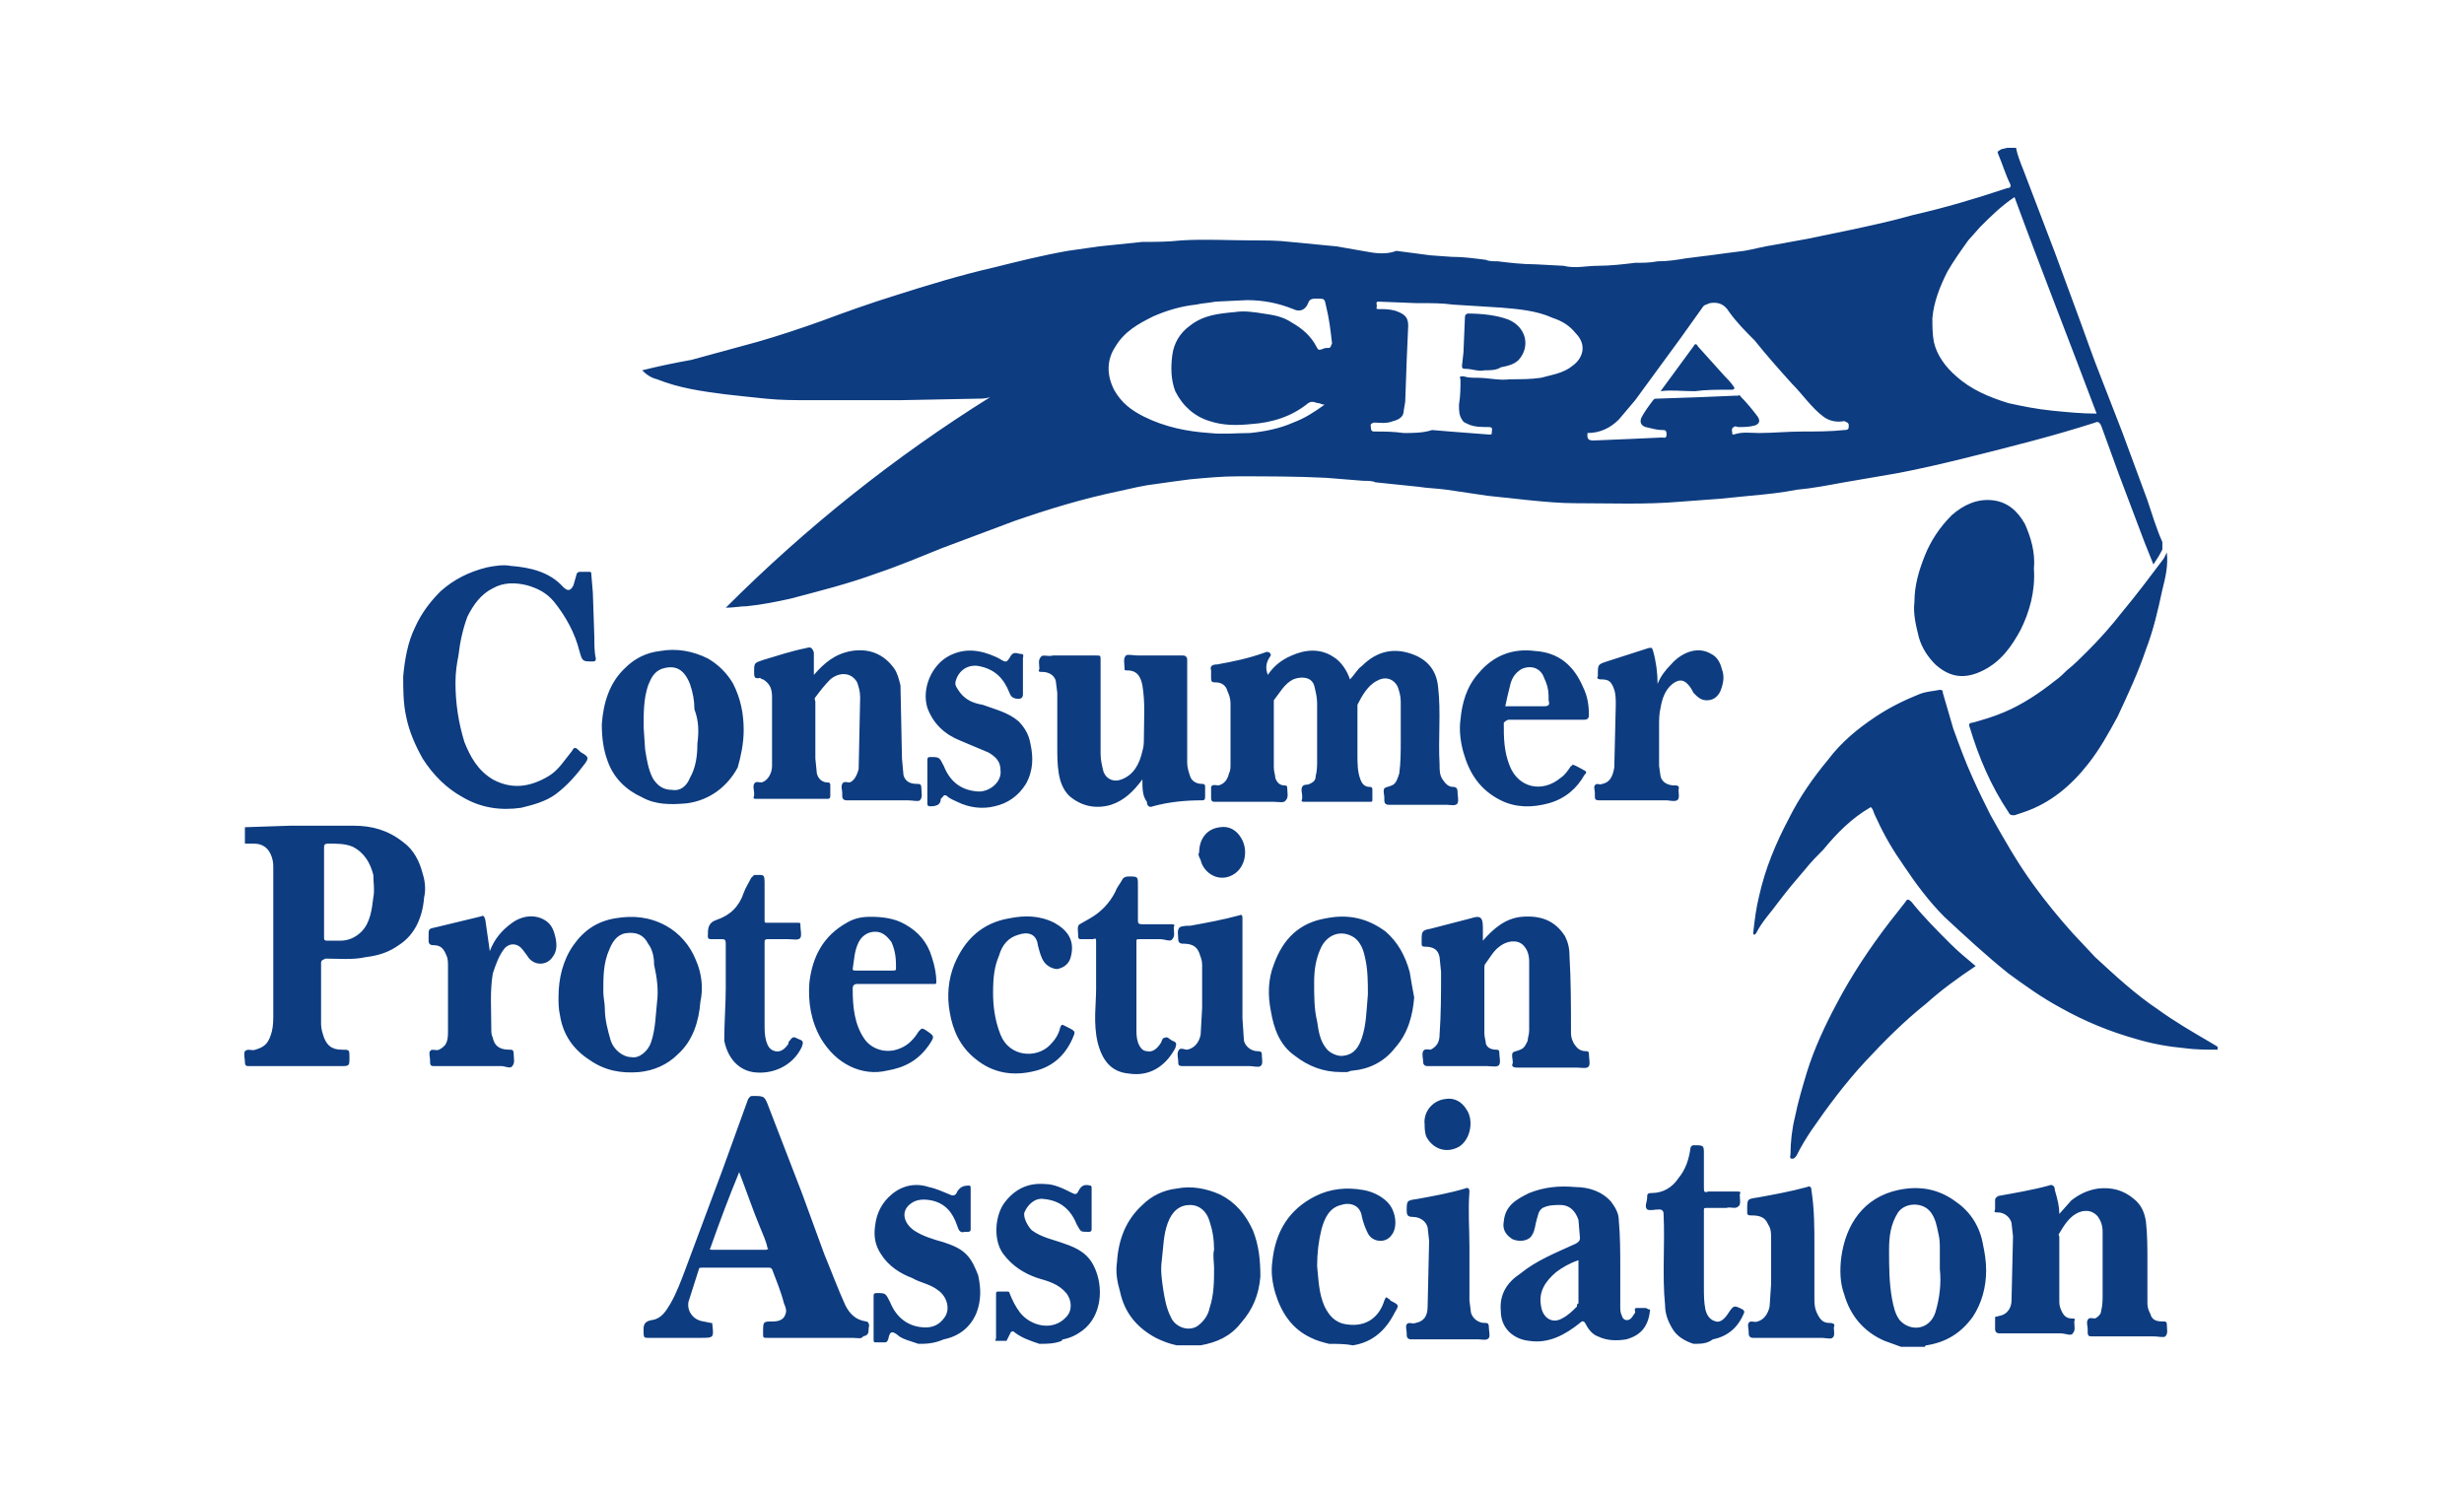 <svg xmlns="http://www.w3.org/2000/svg" width="165" height="100" viewBox="0 0 165 100"><style type="text/css">.st0{fill:#0D3C80;}</style><path class="st0" d="M148.5 70.3c-.7 0-1.5 0-2.2-.1-1.1-.1-2.2-.3-3.2-.6-1.8-.5-3.5-1.2-5.1-2.1-1.3-.7-2.4-1.5-3.5-2.3-1.5-1.2-2.9-2.5-4.3-3.8-1-1-1.9-2.2-2.7-3.4-.7-1-1.3-2-1.8-3.1-.1-.2-.2-.4-.3-.7-.1-.1-.1-.2-.2-.1-1.2.7-2.2 1.7-3.1 2.8-.4.4-.8.8-1.2 1.3-.6.7-1.2 1.4-1.8 2.2-.5.7-1.1 1.3-1.5 2.1l-.1.1c-.1 0-.1-.1-.1-.1.1-.9.2-1.7.4-2.5.4-1.8 1.1-3.5 2-5.2.7-1.4 1.6-2.7 2.6-3.9.9-1.2 2-2.1 3.2-2.9.9-.6 1.9-1.1 2.9-1.5.5-.2.9-.2 1.4-.3.2 0 .2.1.2.2l.7 2.4c.4 1.1.8 2.2 1.3 3.3.4.9.8 1.7 1.2 2.5.9 1.6 1.8 3.2 2.9 4.7.8 1.1 1.7 2.2 2.6 3.2l1.5 1.6c1.3 1.2 2.7 2.5 4.2 3.5 1.1.8 2.3 1.5 3.5 2.2l.5.3v.2zM69.6 90c-.6-.2-1.2-.4-1.7-.8-.1-.1-.1 0-.2 0l-.2.4-.1.2h-.7c-.1 0 0-.1 0-.2v-2.9c0-.1 0-.2.1-.2h.7c.1 0 .1.1.1.1.2.5.4.9.7 1.3.7.9 2.2 1.3 3.1.3.4-.4.4-1.1 0-1.6-.5-.6-1.2-.8-1.9-1-.9-.3-1.7-.8-2.3-1.6-.7-.9-.6-2.6.1-3.5.7-.9 1.6-1.3 2.7-1.2.6 0 1.2.3 1.8.6.2.1.3.1.4-.1.2-.4.4-.5.8-.4.1 0 .1.1.1.2v2.7c0 .1 0 .2-.2.2-.6 0-.5 0-.8-.5-.4-1-1.1-1.6-2.2-1.7-.6-.1-1.1.4-1.3.9-.1.3.2.9.5 1.2.7.5 1.4.6 2.2.9.9.3 1.6.7 2 1.6.6 1.3.5 3.2-.8 4.2-.4.3-.8.5-1.3.6 0 0-.1 0-.1.1-.5.2-1 .2-1.5.2zM61.5 90l-.6-.2c-.3-.1-.6-.2-.8-.4-.4-.3-.5-.2-.6.2 0 .1-.1.3-.2.3h-.7c-.1 0-.1-.1-.1-.2v-2.9c0-.1 0-.2.2-.2.6 0 .6 0 .9.6.4 1 1.2 1.7 2.4 1.7.5 0 .9-.2 1.2-.6.5-.6.2-1.5-.4-1.9-.5-.4-1.2-.5-1.7-.8-.8-.3-1.6-.8-2.1-1.6-.4-.6-.5-1.2-.4-1.9.1-.9.5-1.6 1.1-2.1.7-.6 1.6-.8 2.5-.5.5.1.9.3 1.4.5.2.1.4.1.5-.2.2-.3.4-.4.8-.4.1 0 .1.1.1.2v2.7c0 .1 0 .2-.2.2h-.2c-.3.1-.4-.1-.5-.4-.3-.9-.8-1.5-1.7-1.7-.5-.1-1-.1-1.4.2-.7.5-.5 1.3.2 1.8.6.4 1.3.6 2 .8.6.2 1.1.4 1.5.8.4.4.6.9.8 1.4.2.9.2 1.7-.1 2.5-.4 1-1.2 1.6-2.2 1.8-.7.3-1.2.3-1.7.3zM89 90c-.4-.1-.8-.2-1.2-.4-1.3-.6-2-1.7-2.4-3-.2-.7-.3-1.4-.2-2.1.2-2 1.1-3.5 2.9-4.4 1-.5 2.1-.6 3.2-.4.6.1 1.2.4 1.6.8.6.6.7 1.7.3 2.2-.4.6-1.3.5-1.6-.1-.2-.4-.3-.7-.4-1.1-.1-.8-.8-1-1.4-.8-.8.2-1.1.9-1.3 1.6-.2.8-.3 1.6-.3 2.5.1.9.1 1.8.5 2.7.3.6.7 1.1 1.5 1.2 1.4.2 2.2-.6 2.5-1.6.1-.2.1-.3.3-.1 0 0 .1 0 .1.1.6.3.6.3.3.8-.6 1.2-1.5 2-2.8 2.2-.5-.1-1.1-.1-1.6-.1zM113.4 90c-.6-.2-1.1-.5-1.4-1-.3-.5-.5-1-.5-1.6-.2-2 0-4-.1-6.1 0-.2-.1-.3-.3-.3-.3 0-.6.1-.8 0-.2-.2 0-.5 0-.8 0-.2 0-.3.3-.3.8 0 1.4-.4 1.8-1 .5-.6.7-1.3.8-2 0-.1.1-.2.2-.2.7 0 .7 0 .7.6v2.2c0 .3 0 .4.3.3h1.9c.2 0 .3 0 .2.2 0 .3.1.7-.1.8-.2.2-.5 0-.8.1h-1.3c-.2 0-.2 0-.2.2v5.1c0 .5 0 1 .1 1.5.1.4.3.7.7.8.3.1.6-.2.8-.5.4-.6.4-.6 1-.3.1.1.1.1.1.2-.4 1-1.1 1.6-2.1 1.8-.4.3-.8.3-1.3.3zM84.9 45.2c.4-.6.9-1 1.6-1.3.9-.4 1.9-.5 2.8.1.5.3.9.9 1.1 1.5.3-.3.5-.7.8-.9 1-1 2.2-1.3 3.6-.7.9.4 1.4 1.1 1.5 2.1.2 1.7 0 3.4.1 5.2 0 .4 0 .7.2 1 .2.3.4.5.7.5.2 0 .3.1.3.3 0 .3.1.6 0 .8-.1.2-.5.1-.7.1h-3.9c-.2 0-.3-.1-.3-.3v-.2c0-.2-.1-.4 0-.6.1-.1.3-.1.5-.2.3-.1.4-.5.5-.8.1-.7.1-1.5.1-2.2v-2.6c0-.4-.1-.7-.2-1-.3-.6-.9-.7-1.4-.4-.6.3-1 1-1.3 1.6v3.4c0 .5 0 1.1.2 1.6.1.3.3.5.6.5.2 0 .2.1.2.2v.6c0 .2 0 .2-.2.2h-4.3c-.2 0-.3 0-.2-.2v-.2c0-.2-.1-.4 0-.6.1-.2.3-.1.5-.2s.4-.2.4-.5c.1-.4.1-.7.1-1.1v-3.8c0-.4-.1-.8-.2-1.2-.2-.6-.9-.6-1.4-.4-.6.3-.9.9-1.3 1.4v4.5c0 .3.1.5.1.7.1.3.3.5.6.5.2 0 .2.1.2.2 0 .3.1.6-.1.8-.1.2-.5.1-.8.1h-3.9c-.2 0-.3 0-.3-.3v-.7c.1-.2.3-.1.5-.1.4-.1.6-.4.7-.8.1-.2.1-.4.1-.6v-4.1c0-.3-.1-.6-.2-.8-.1-.4-.4-.6-.8-.6-.2 0-.3 0-.3-.3v-.5c-.1-.3.1-.4.4-.4 1.1-.2 2.1-.4 3.2-.8.2-.1.4 0 .4.2-.3.4-.4.8-.2 1.3zM145.1 37c.1.9-.1 1.7-.3 2.5-.3 1.4-.6 2.7-1.1 4-.5 1.5-1.2 3-1.9 4.5-.6 1.1-1.2 2.2-2 3.2-1.1 1.4-2.5 2.6-4.3 3.2l-.6.2c-.2 0-.3 0-.4-.2-1.2-1.8-2-3.7-2.6-5.7-.1-.2 0-.3.2-.3.7-.2 1.4-.4 2.1-.7 1.2-.5 2.4-1.3 3.4-2.1.3-.2.6-.5.8-.7.5-.4.9-.8 1.4-1.3.8-.8 1.6-1.7 2.3-2.6 1-1.2 1.9-2.4 2.8-3.6l.2-.4zM30.5 45.7c0 1.4.2 2.7.6 4 .4 1 .9 1.9 1.9 2.5 1.3.7 2.5.5 3.7-.2.7-.4 1.1-1.1 1.6-1.7.1-.2.2-.3.4-.1.1.1.2.2.4.3.3.2.3.3.1.6-.6.8-1.2 1.5-2 2.1-.7.5-1.5.7-2.3.9-1.4.2-2.7 0-3.9-.7-1.1-.6-2-1.5-2.7-2.6-.5-.9-.9-1.8-1.1-2.8-.2-.9-.2-1.8-.2-2.7.1-1.1.3-2.3.8-3.3.4-.9 1-1.7 1.7-2.4.9-.8 1.9-1.3 3.1-1.6.5-.1 1.1-.2 1.6-.1 1.3.1 2.6.4 3.5 1.4.3.3.5.3.7-.1l.2-.7c0-.1.1-.2.2-.2h.7c.1 0 .1.1.1.2l.1 1.2.1 3c0 .5 0 1 .1 1.4 0 .1 0 .2-.2.2-.7 0-.7 0-.9-.7-.3-1.2-.9-2.3-1.7-3.3-.5-.6-1.1-.9-1.8-1.1-.8-.2-1.6-.2-2.3.2-.8.4-1.3 1.1-1.7 1.9-.3.8-.5 1.7-.6 2.6-.1.5-.2 1.1-.2 1.8zM136.2 38.1c.1 1.5-.3 2.9-.9 4.1-.6 1.1-1.3 2.1-2.5 2.7-1.2.6-2.2.5-3.2-.4-.5-.5-.9-1.1-1.1-1.8-.2-.8-.4-1.6-.3-2.4 0-1.1.3-2.1.7-3.1.4-1 1-1.9 1.8-2.7.8-.7 1.7-1.1 2.7-1 1 .1 1.7.7 2.2 1.6.4.9.7 1.9.6 3zM99.3 63c.7-.8 1.5-1.5 2.6-1.6 1.2-.1 2.2.2 2.9 1.3.2.4.3.8.3 1.3.1 1.7.1 3.4.1 5.2 0 .3.1.5.2.7.2.3.4.5.8.5.2 0 .2.1.2.2 0 .3.1.6 0 .8-.1.2-.5.1-.8.1h-4c-.3 0-.4-.1-.3-.3v-.1c0-.2-.1-.4 0-.6.1-.1.3-.1.5-.2.3-.1.4-.4.5-.6 0-.2.1-.4.1-.7v-4.6c0-.4-.1-.8-.4-1.1-.4-.4-1.1-.3-1.6.1-.4.3-.6.7-.9 1.1-.1.1-.1.2-.1.4v4.3c0 .3.1.5.1.7.1.3.4.4.7.4.2 0 .2.1.2.2 0 .3.1.6 0 .8-.1.2-.5.1-.8.1h-4c-.2 0-.3-.1-.3-.3 0-.2-.1-.5 0-.7.1-.2.4-.1.5-.1.4-.2.6-.5.6-1 .1-1.4.1-2.8.1-4.2l-.1-1c-.1-.5-.4-.7-1-.7-.2 0-.2-.1-.2-.2v-.2c0-.6 0-.7.6-.8l2.7-.7c.6-.2.8-.1.8.6v.9zM54.5 45.2c.7-.8 1.4-1.4 2.5-1.6 1.2-.2 2.2.2 2.9 1.2.2.3.3.7.4 1.1l.1 4.9.1 1.1c.1.4.4.6.9.6.2 0 .3 0 .3.3s.1.6-.1.8c-.1.1-.5 0-.8 0h-4.1c-.2 0-.3-.1-.3-.3v-.2c0-.2-.1-.4 0-.6.1-.2.3-.1.5-.1.3-.1.5-.5.6-.9l.1-4.8c0-.4-.1-.7-.2-1-.4-.7-1.2-.7-1.8-.2-.4.4-.7.8-1 1.2-.1.1 0 .2 0 .3v3.8l.1 1c.1.4.4.6.7.6.2 0 .2.1.2.2v.7c0 .2-.1.2-.2.2h-4.7c-.2 0-.3 0-.2-.2v-.2c0-.2-.1-.4 0-.6.1-.2.3-.1.5-.1.4-.1.7-.6.7-1.1v-4.6c0-.5-.1-.9-.6-1.2-.1 0-.2-.1-.2-.1-.4.1-.4-.1-.4-.4 0-.6 0-.6.6-.8 1-.3 1.9-.6 2.9-.8.3-.1.4 0 .5.3v1.5zM137.9 81.3l.8-.9c.5-.4 1.1-.7 1.8-.8.9-.1 1.7.1 2.4.7.5.4.7.9.8 1.5.1.9.1 1.8.1 2.7v2.8c0 .3.1.5.2.7.1.4.4.5.8.5.2 0 .3 0 .3.2 0 .3.1.6-.1.8-.1.1-.5 0-.8 0h-4.1c-.2 0-.3 0-.3-.3v-.2c0-.2-.1-.4 0-.6.1-.2.3-.1.5-.1.2-.1.4-.3.4-.5.1-.4.1-.7.1-1.1v-4.2c0-.4-.1-.7-.3-1-.4-.5-1-.5-1.5-.2s-.8.8-1.1 1.3c-.1.1 0 .2 0 .2v4.4c0 .3.1.5.2.7.1.2.3.4.6.4.2 0 .3 0 .2.2 0 .3.1.6-.1.8-.1.2-.5 0-.8 0h-4.1c-.2 0-.3-.1-.3-.3v-.8l.4-.1c.4-.1.7-.5.7-1l.1-4.3-.1-.9c-.1-.4-.5-.7-.9-.7-.2 0-.3 0-.2-.2v-.6c0-.2.1-.2.2-.3 1.1-.2 2.3-.4 3.4-.7.2-.1.4 0 .4.3.2.7.3 1.1.3 1.6zM132.3 64.7c-1.2.8-2.3 1.6-3.3 2.5-1.5 1.2-2.8 2.5-4.1 3.9-1.3 1.4-2.5 3-3.6 4.6-.4.6-.7 1.1-1 1.7-.1.1-.1.2-.3.2-.2 0-.1-.2-.1-.3 0-.8.1-1.7.3-2.5.2-1 .5-2 .8-3 .5-1.6 1.2-3.1 2-4.6 1-1.9 2.2-3.7 3.5-5.4l1.1-1.4c.1-.2.2-.2.4 0 .8 1 1.7 1.9 2.6 2.8.5.5 1.1 1 1.7 1.5zM76.5 52.2c-.6.8-1.2 1.4-2.1 1.7-1 .3-2 .1-2.8-.6-.4-.4-.6-.9-.7-1.5-.1-.6-.1-1.2-.1-1.8v-3.6l-.1-.8c-.1-.4-.5-.6-.9-.6-.2 0-.3 0-.2-.2 0-.3-.1-.6.1-.8.1-.2.5 0 .8-.1h2.9c.3 0 .3 0 .3.3v6.3c0 .4.1.8.2 1.2.2.5.7.7 1.2.5.8-.3 1.2-1 1.4-1.9.1-.3.1-.6.1-.9 0-1.2.1-2.3-.1-3.5-.1-.5-.3-1-1-1-.2 0-.2 0-.2-.2 0-.3-.1-.6.1-.8.1-.1.5 0 .8 0h3c.2 0 .3.1.3.3v6.9c0 .3.1.6.2.9.1.3.4.5.8.5.2 0 .2.1.2.2v.6c0 .2 0 .3-.2.3-1.1 0-2.2.1-3.3.4-.2.1-.4 0-.4-.3-.3-.4-.3-.9-.3-1.5zM111 45.8c.2-.5.5-.9.9-1.3.6-.7 1.7-1.3 2.7-.7.4.2.6.6.7 1 .2.5.1 1-.1 1.5-.2.4-.5.6-.9.6s-.6-.2-.9-.5c-.1-.2-.2-.4-.4-.6-.3-.3-.6-.3-1 0-.5.4-.7 1-.8 1.6-.1.4-.1.8-.1 1.2v2.7l.1.7c.1.4.5.6.9.6.2 0 .4 0 .3.3 0 .2.1.6-.1.7-.2.1-.5 0-.7 0h-4.5c-.3 0-.3-.1-.3-.3v-.2c0-.2-.1-.4 0-.5.1-.2.3 0 .5-.1.5-.1.7-.5.8-1.1l.1-4.2c0-.3 0-.7-.1-1-.2-.6-.4-.7-.9-.7-.2 0-.3-.1-.2-.2v-.1c0-.7 0-.7.6-.9l2.8-.9c.2 0 .2-.1.3.2.2.7.3 1.5.3 2.2zM32.8 63.7c.3-.8.8-1.4 1.5-1.9s1.6-.6 2.3-.1c.4.3.5.7.6 1.1.1.5.1.9-.2 1.3-.4.6-1.3.6-1.7-.1l-.3-.4c-.3-.4-.8-.5-1.2-.1-.4.5-.6 1.1-.8 1.7-.2 1.2-.1 2.4-.1 3.7 0 .2 0 .4.1.6.1.5.4.8 1.1.8.2 0 .3 0 .3.3s.1.6-.1.8c-.1.2-.5 0-.7 0h-4.5c-.2 0-.3 0-.3-.3v-.1c0-.2-.1-.5 0-.6.1-.2.4 0 .6-.1.2-.1.3-.2.4-.3.2-.3.2-.6.2-1v-4.3c0-.2 0-.5-.1-.7-.2-.5-.4-.7-.9-.7-.2 0-.3-.1-.3-.3v-.3c0-.5 0-.5.5-.6l2.9-.7c.3-.1.3-.1.4.2l.3 2.1zM62.1 52.3v-1.4c0-.2.1-.2.2-.2.6 0 .6 0 .9.6.4 1 1.1 1.6 2.2 1.7.8.1 1.7-.6 1.6-1.4 0-.6-.3-.9-.8-1.2l-1.9-.8c-1-.4-1.8-1.1-2.2-2.2-.4-1.3.3-2.9 1.5-3.5 1-.5 2-.4 3.1.1l.2.1c.5.3.5.3.8-.2.2-.3.5-.1.7-.1.2 0 .1.2.1.3v2.4c0 .2-.1.3-.3.3-.3 0-.5-.1-.6-.4-.4-1-1-1.6-2.1-1.8-.7-.1-1.3.3-1.5 1-.1.3.1.5.3.8.4.5.9.7 1.5.8.8.3 1.7.5 2.4 1.1.4.4.7.9.8 1.5.2.9.2 1.8-.3 2.7-.5.8-1.2 1.3-2.1 1.5-.8.2-1.7.1-2.5-.3-.2-.1-.5-.2-.7-.4-.2-.1-.2 0-.3.1l-.1.1c0 .4-.3.5-.7.5-.2 0-.2-.1-.2-.2v-1.5zM66.5 66.5c0 .8.1 1.8.5 2.8.6 1.5 2.4 1.6 3.3.7.3-.3.6-.7.7-1.2.1-.2.1-.2.3-.1l.2.1c.6.3.5.3.3.8-.5 1.1-1.3 1.8-2.4 2.1-1.5.4-2.9.2-4.1-.8-1-.8-1.5-1.9-1.7-3.1-.2-1.1-.1-2.2.3-3.2.7-1.7 1.9-2.8 3.7-3.1 1-.2 2-.2 3 .3.9.5 1.4 1.2 1.1 2.3-.1.4-.4.7-.9.8-.3 0-.7-.2-.9-.5-.2-.3-.3-.7-.4-1.1-.1-.8-.7-.9-1.3-.7-.7.2-1.1.7-1.3 1.4-.3.7-.4 1.4-.4 2.5zM73.4 66.2v-3.1c0-.2 0-.3-.2-.2h-.8c-.1 0-.2 0-.2-.2 0-.3-.1-.7.1-.8l.7-.4c.7-.4 1.3-1 1.7-1.8.1-.3.3-.5.4-.7.1-.2.2-.3.5-.3.6 0 .6 0 .6.6v2.3c0 .2 0 .3.3.3h1.9c.2 0 .3 0 .2.2 0 .3.1.6-.1.8-.1.2-.5 0-.8 0h-1.4c-.2 0-.2 0-.2.2v5.8c0 .3 0 .6.1.9.1.3.3.6.6.6.4.1.7-.2.9-.5.1-.1.1-.4.3-.4.2-.1.3.1.5.2.3.1.3.2.2.5-.7 1.3-1.8 1.9-3.1 1.7-1.2-.1-1.8-.9-2.1-2.1-.3-1.3-.1-2.5-.1-3.6zM48.6 66.2v-3c0-.3-.1-.3-.3-.3h-.6c-.2 0-.3 0-.3-.2 0-.5 0-.9.6-1.1.9-.3 1.5-.9 1.8-1.8.1-.3.3-.6.5-1l.2-.2c.7 0 .7-.1.7.7v2.3c0 .2 0 .2.2.2h2c.2 0 .2 0 .2.2 0 .3.1.6 0 .8-.1.2-.5.1-.8.1h-1.4c-.2 0-.2.1-.2.2v5.5c0 .4 0 .7.1 1.1.1.3.2.6.6.7.4.1.7-.2.9-.5v-.1c.3-.4.3-.4.7-.2.3.1.3.2.2.5-.6 1.3-2 1.9-3.3 1.7-1.1-.2-1.7-1.1-1.9-2.1 0-1.2.1-2.5.1-3.5zM83.2 65.2v3l.1 1.5c.1.4.5.7.9.7.3 0 .3.1.3.3 0 .2.1.6-.1.7-.1.1-.5 0-.7 0h-4.5c-.3 0-.3-.1-.3-.3 0-.2-.1-.5 0-.7.1-.3.4-.1.6-.1.5-.1.8-.5.9-1l.1-1.8v-2.9c0-.3-.1-.5-.2-.8-.2-.5-.6-.6-1.1-.6-.2 0-.3-.1-.3-.3 0-.3-.1-.6.1-.8.2-.1.5-.1.7-.1 1.1-.2 2.2-.4 3.3-.7.2-.1.2.1.2.2v3.7zM98.4 83.5v3.6l.1.8c.1.4.5.7.9.7.2 0 .3 0 .3.3 0 .2.1.6 0 .7-.1.2-.5.1-.7.1h-4.5c-.2 0-.3-.1-.3-.3v-.1c0-.2-.1-.5 0-.6.1-.2.4 0 .6-.1.5-.1.8-.4.8-1.1l.1-4.4-.1-.9c-.1-.4-.5-.7-1-.7-.3 0-.4-.1-.4-.4 0-.7 0-.7.7-.8 1.1-.2 2.2-.4 3.2-.7.2-.1.3 0 .3.2-.1 1.3 0 2.5 0 3.7zM121.5 83.4v3.5c0 .4 0 .7.2 1.1.2.4.4.6.8.6.3 0 .4.1.3.3 0 .2.1.6-.1.7-.1.1-.5 0-.7 0h-4.6c-.2 0-.3-.1-.3-.3v-.1c0-.2-.1-.5 0-.6.1-.2.4 0 .6-.1.4-.1.7-.5.8-1l.1-1.5v-3.1c0-.3 0-.6-.2-.9-.2-.5-.6-.6-1.1-.6-.2 0-.3 0-.3-.2v-.2c0-.7 0-.7.7-.8 1.1-.2 2.2-.4 3.3-.7.2-.1.3 0 .3.2.2 1.3.2 2.5.2 3.7zM95.4 75.3c-.1-.8.5-1.6 1.4-1.7.6-.1 1.1.2 1.4.7.5.7.3 2-.5 2.5-.9.5-1.8.1-2.2-.7-.1-.3-.1-.6-.1-.8zM80.3 57.1c0-.9.5-1.6 1.4-1.7.6-.1 1.1.2 1.4.7.5.8.3 1.9-.4 2.4-1 .7-2.1 0-2.3-.9-.1-.2-.2-.4-.1-.5zM144.8 36.3c-.4-.9-.7-1.9-1-2.8l-1.7-4.6-1.4-3.6c-.6-1.5-1.1-3-1.7-4.6l-1.4-3.8-2.1-5.5c-.2-.5-.4-1-.5-1.5h-.6l-.4.1c-.1.1-.3.1-.2.3.3.7.5 1.4.8 2 .1.2 0 .3-.2.3-2.1.7-4.1 1.3-6.3 1.8-1.4.4-2.8.7-4.2 1l-2.9.6-2.2.4c-.7.1-1.4.3-2 .4-.8.1-1.6.2-2.3.3l-1.6.2c-.6.1-1.2.2-1.9.2-.5.1-1 .1-1.5.1-.8.1-1.7.2-2.5.2s-1.5.2-2.3 0l-1.9-.1c-.8 0-1.7-.1-2.5-.2-.3 0-.6 0-.8-.1-.8-.1-1.5-.2-2.3-.2l-1.4-.1-2.3-.3c-.5.2-1.1.2-1.7.1l-2.3-.4-3.1-.3c-.8-.1-1.7-.1-2.5-.1-1.6 0-3.2-.1-4.8 0-.9.1-1.7.1-2.6.1l-2.9.3-2.1.3c-1.7.3-3.3.7-4.9 1.1-2.2.5-4.5 1.2-6.7 1.9-1.6.5-3.3 1.1-4.9 1.7-1.4.5-2.9 1-4.3 1.4l-4.4 1.2c-1.1.2-2.1.4-3.3.7.3.3.6.5 1 .6 1.5.6 3 .8 4.5 1 .9.1 1.8.2 2.8.3 1 .1 1.9.1 2.9.1h6.1l5.1-.1c.3 0 .6 0 .9-.1-6.4 4-12.3 8.7-17.7 14.1.5 0 1-.1 1.4-.1 1-.1 2-.3 2.9-.5 1.9-.5 3.9-1 5.8-1.7 1.5-.5 2.9-1.1 4.4-1.7l4.8-1.8c2.3-.8 4.6-1.5 7-2 .9-.2 1.7-.4 2.6-.5.7-.1 1.4-.2 2.2-.3 1.1-.1 2.1-.2 3.2-.2 2 0 3.9 0 5.9.1l2.5.2c.3 0 .6 0 .8.1l2.9.3c.6.1 1.2.1 1.9.2l2.7.4 2.8.3c1 .1 2.1.2 3.1.2 2.3 0 4.7.1 7-.1l2.7-.2 2-.2c1.1-.1 2.1-.2 3.1-.4 1.1-.1 2.1-.3 3.2-.5l3.5-.6c1.6-.3 3.3-.7 4.9-1.1 2.8-.7 5.6-1.4 8.4-2.3.2-.1.3 0 .4.2l1.2 3.3 1.7 4.5.6 1.5c.2-.3.4-.6.6-1v-.5zm-55.8-13c-.2 0-.3 0-.5.1-.1 0-.2.1-.3-.1-.4-.8-1-1.3-1.7-1.7-.6-.4-1.2-.5-1.9-.6-.6-.1-1.3-.2-1.9-.1-1.1.1-2.1.2-3 .9-.7.5-1.1 1.2-1.2 2-.1.8-.1 1.6.2 2.4.5 1 1.3 1.7 2.3 2 .9.3 1.8.3 2.8.2 1.4-.1 2.7-.5 3.8-1.4.3-.2.5 0 .7 0 .1 0 .2.1.4.1-.7.5-1.3.9-2.1 1.2-.9.4-1.9.6-2.9.7-.9 0-1.8.1-2.7 0-1.5-.1-3-.4-4.4-1.1-.8-.4-1.5-.9-2-1.8-.5-1-.5-2 .1-2.9.6-1 1.5-1.5 2.5-2 .9-.4 1.9-.7 2.9-.8.4-.1.8-.1 1.3-.2l2.1-.1c1.1 0 2.1.2 3.1.6.4.2.8.1 1-.4.1-.3.3-.3.6-.3.5 0 .5 0 .6.5.2.8.3 1.6.4 2.5-.1.2-.1.3-.2.3zm16.3 1.2c-.6.5-1.4.6-2.1.8-.7.1-1.3.1-2.1.1-.7.1-1.4-.1-2.2-.1-.3 0-.6 0-.9-.1-.2 0-.3 0-.2.2 0 .6 0 1.1-.1 1.7 0 .4 0 .7.2 1 .1.2.2.2.4.3.4.2.9.2 1.4.2.3 0 .2.2.2.3 0 .2 0 .2-.2.2l-2.6-.2-1.2-.1c-.6.2-1.3.2-1.9.2-.7-.1-1.3-.1-2-.1-.2 0-.2-.2-.2-.3 0-.1-.1-.2.2-.3.4 0 .8.1 1.3-.1.4-.1.7-.3.7-.7l.1-.6.1-2.8.1-2.3c0-.6-.3-.8-.9-1-.4-.1-.7-.1-1.1-.1-.2 0-.1-.1-.1-.2s-.1-.3.1-.3l2.5.1h.2c.8 0 1.6 0 2.3.1l3.2.2c1.2.1 2.4.2 3.5.7.6.2 1.1.5 1.5 1 .8.8.5 1.7-.2 2.2zm18.5 4c0 .2 0 .3-.3.3-.9.1-1.9.1-2.8.1-1 0-2 .1-2.9.1-.6 0-1.1-.1-1.7.1-.1 0-.1 0-.1-.1s-.1-.3.1-.4c.1-.1.2 0 .3 0 .4 0 .7 0 1.1-.1.3-.1.4-.3.2-.6-.3-.4-.7-.9-1.1-1.3-.1-.1-.1-.2-.2-.1h-.2l-2.4.1-2.9.1c-.1 0-.1 0-.2.1-.3.4-.6.8-.8 1.2-.1.3 0 .5.3.6.4.1.8.2 1.1.2.2 0 .3 0 .3.3s-.2.2-.3.2l-2.2.1-2.4.1c-.3 0-.4-.1-.4-.3v-.2c.8 0 1.5-.3 2.1-.9l1.1-1.3 3-4.1 1.5-2.1c.1-.2.3-.2.5-.3.6-.1 1 .1 1.3.6.5.7 1.1 1.3 1.7 1.9.8 1 1.6 1.9 2.5 2.9.7.7 1.3 1.6 2.1 2.2.4.3.9.4 1.4.3.2.1.3.1.3.3zm13.6-1c-1-.1-2-.3-2.9-.5-1.3-.4-2.5-.9-3.5-1.8-.7-.6-1.3-1.4-1.5-2.3-.1-.5-.1-1.1-.1-1.6.1-1.1.5-2.1 1-3.1.4-.7.9-1.4 1.4-2.1l.8-.9c.7-.7 1.4-1.4 2.3-2 1.8 4.9 3.7 9.7 5.5 14.5-1 0-2-.1-3-.2zM28.3 58.5c-.2-.8-.6-1.6-1.3-2.1-1-.8-2.1-1.1-3.3-1.1h-4.3l-3 .1v1.1h.6c.6 0 1 .3 1.2.9.1.3.1.5.1.8v9.7c0 .4 0 .8-.1 1.2-.2.7-.4 1-1.1 1.2-.2.1-.5-.1-.7.1-.1.2 0 .5 0 .7 0 .3.1.3.3.3h6.1c.6 0 .6 0 .6-.6 0-.5 0-.5-.5-.5-.7 0-1-.3-1.2-.8-.1-.3-.2-.6-.2-.9v-4.1c0-.2.1-.2.3-.3.9 0 1.8.1 2.7-.1.8-.1 1.5-.3 2.2-.8 1.1-.7 1.6-1.9 1.7-3.2.1-.4.1-1-.1-1.6zm-3.3 1.6c-.1.8-.2 1.7-.8 2.3-.4.4-.9.6-1.4.6h-.9c-.2 0-.2-.1-.2-.2v-6c0-.2 0-.3.3-.3.6 0 1.1 0 1.6.2.8.4 1.2 1.1 1.4 1.9 0 .5.1 1 0 1.5zM132.8 83.4c-.2-1.2-.8-2.2-1.8-2.9-1.2-.9-2.5-1.1-3.9-.8-2.3.5-3.5 2.3-3.8 4.5-.1.8-.1 1.7.2 2.5.4 1.4 1.3 2.5 2.7 3.1l1.1.4h1.6s0-.1.1-.1c1.3-.2 2.3-.8 3.1-1.9.6-.9.9-2 .9-3.1 0-.7-.1-1.2-.2-1.7zm-3.2 4.5c-.4 1.2-1.7 1.3-2.4.5-.3-.4-.4-.9-.5-1.4-.2-1.1-.2-2.2-.2-3.3 0-.9.1-1.7.6-2.5.5-.7 1.7-.7 2.2 0 .3.4.4.9.5 1.4.1.4.1.7.1 1.1v1.3c.1.9 0 1.9-.3 2.9zM83.9 82.4c-.5-1.1-1.2-1.9-2.2-2.4-.9-.4-1.9-.6-2.9-.4-.9.1-1.7.5-2.3 1.1-1.1 1-1.6 2.3-1.7 3.8-.1.7 0 1.3.2 2 .3 1.4 1.1 2.4 2.4 3.1.4.2.9.4 1.4.5h1.6c1.1-.2 2-.6 2.7-1.5.8-.9 1.2-1.9 1.3-3.1 0-1.1-.1-2.1-.5-3.1zm-2.6 2.5c0 .9 0 1.8-.3 2.7-.1.5-.4.9-.8 1.2-.6.4-1.5.1-1.8-.6-.3-.6-.4-1.2-.5-1.8-.1-.7-.2-1.3-.1-2 .1-.8.1-1.7.4-2.5.3-.8.8-1.2 1.5-1.2.6 0 1.1.4 1.3 1.1.2.6.3 1.2.3 1.9-.1.4 0 .8 0 1.2zM58.2 88.8c0-.2-.1-.3-.2-.3-.7-.1-1.1-.5-1.4-1.1-.5-1.1-.9-2.2-1.4-3.4l-1.5-4.1-2.2-5.7c-.3-.8-.3-.8-1.1-.8-.2 0-.2.1-.3.2l-1.7 4.7-2.5 6.7c-.3.8-.6 1.6-1 2.3-.3.5-.6 1-1.2 1.1-.7.1-.6.5-.6.9 0 .3.1.3.3.3h3.5c.9 0 .9 0 .8-.9 0-.1 0-.1-.1-.1l-.5-.1c-.7-.1-1.1-.7-1-1.3l.7-2.2c0-.1.1-.1.2-.1h4.5c.1 0 .1 0 .2.1.3.8.6 1.5.8 2.3.1.2.2.5.1.7-.1.4-.5.5-.8.5-.7 0-.7 0-.7.7v.1c0 .3 0 .3.3.3h5.7c.3 0 .6.1.7-.1.5-.1.3-.4.4-.7zm-6.9-5.1h-3.6c-.3 0-.1-.1-.1-.2.6-1.7 1.2-3.3 1.9-5 .5 1.3.9 2.5 1.4 3.7.2.5.4.9.5 1.4.1 0 0 .1-.1.1zM110.2 87.6h-.6c-.2 0-.1.2-.1.3l-.2.3c-.2.3-.6.3-.7-.1-.1-.2-.1-.4-.1-.6v-2.6c0-1 0-2.1-.1-3.2 0-.4-.2-.8-.5-1.2-.6-.7-1.5-1-2.4-1-1.1-.1-2.1 0-3.1.4-.8.4-1.6.8-1.7 1.9-.1.5.1.9.6 1.2.5.2 1.1.1 1.3-.3.2-.3.2-.7.3-1 .1-.3.1-.6.4-.8.4-.2.8-.2 1.2-.2.6 0 1 .4 1.2 1l.1 1.2c0 .2-.1.3-.3.4-1.3.6-2.6 1.1-3.7 2-.9.6-1.4 1.4-1.3 2.5 0 1.2.9 1.9 1.9 2 1.3.2 2.4-.4 3.4-1.2.2-.2.3-.1.4.1.2.4.5.7.8.8.6.3 1.3.3 1.9.2 1.1-.3 1.5-1 1.6-2-.2 0-.2-.1-.3-.1zm-4.6-.1c-.3.3-.6.6-1 .8-.7.4-1.3-.1-1.4-.8-.2-1 .3-1.7 1-2.3.4-.3.9-.6 1.5-.8v2.9c-.1 0-.1.1-.1.2zM49.8 48.9c0-1.1-.2-2.1-.7-3.1-.4-.7-1-1.3-1.7-1.7-1-.5-2.1-.7-3.2-.5-.9.1-1.7.5-2.3 1.1-1.1 1-1.5 2.4-1.6 3.8 0 .9.1 1.7.4 2.5.4 1.1 1.2 1.9 2.3 2.4.9.5 1.9.5 3 .4 1.5-.2 2.7-1.1 3.4-2.4.2-.7.4-1.6.4-2.5zm-3.1.9c0 .8-.1 1.6-.5 2.3-.2.5-.6.9-1.2.8-.6 0-1-.3-1.3-.8-.3-.6-.4-1.3-.5-1.9l-.1-1.5c0-1 0-1.9.3-2.8.2-.5.4-.9.9-1.1.9-.3 1.5 0 1.9 1 .2.6.3 1.1.3 1.7.3.8.3 1.5.2 2.3zM94.4 65.1c-.3-1.1-.8-2-1.6-2.7-1.2-.9-2.5-1.2-4-.9-1.8.3-2.9 1.4-3.5 3.1-.4 1-.4 2.1-.2 3.1.2 1.2.6 2.3 1.6 3 .9.7 1.9 1.1 3.1 1.1h.4c.1 0 .2-.1.4-.1 1.1-.1 2.1-.6 2.8-1.5.9-1 1.2-2.2 1.3-3.4-.1-.5-.2-1.1-.3-1.7zm-3.2 4.4c-.2.6-.5 1.1-1.2 1.2-.4.1-1-.2-1.2-.5-.4-.5-.5-1.1-.6-1.8-.2-.8-.2-1.7-.2-2.6 0-.8.1-1.5.4-2.2.4-1 1.4-1.4 2.3-.8.4.3.6.8.7 1.3.2.8.2 1.7.2 2.5-.1 1.1-.1 2-.4 2.9zM46.6 64.3c-.4-1-1.1-1.8-2-2.3-1.1-.6-2.2-.7-3.4-.5-1.2.2-2.1.8-2.8 1.8-.7 1-1 2.2-1 3.5 0 .3 0 .8.1 1.2.2 1.3.9 2.3 2 3 1 .7 2.1.9 3.3.8 1-.1 1.9-.5 2.6-1.2 1-.9 1.4-2.2 1.5-3.5.2-.9.1-1.9-.3-2.8zm-2.6 2.8c-.1.9-.1 1.8-.4 2.7-.2.6-.8 1.1-1.3 1-.6 0-1.2-.5-1.4-1.1-.2-.7-.4-1.4-.4-2.2 0-.3-.1-.7-.1-1.1 0-1 0-1.9.4-2.8.2-.5.5-1 1.1-1.1.7-.1 1.2.1 1.5.7.3.4.4.9.4 1.4.2.9.3 1.7.2 2.5zM101.1 48.2h5c.2 0 .3-.1.3-.3 0-.7-.1-1.3-.4-1.9-.6-1.4-1.6-2.3-3.2-2.4-1.5-.2-2.8.3-3.8 1.5-.8.9-1.1 2-1.2 3.1-.1.7 0 1.5.2 2.2.4 1.4 1.1 2.5 2.5 3.2 1 .5 2.1.5 3.2.2s1.9-1 2.4-1.9c.1-.1.2-.2 0-.3-.2-.1-.5-.3-.8-.4 0 0 0 .1-.1.1-.2.3-.4.6-.7.8-1.2 1-2.8.7-3.4-.8-.4-1-.4-1.9-.4-2.9.2-.2.3-.2.4-.2zm0-2.2c.1-.5.3-.9.8-1.2.7-.3 1.3 0 1.5.6.2.4.3.8.3 1.2v.3c.1.3 0 .4-.3.4h-2.6c.1-.5.2-.9.3-1.3zM62.4 64.1c-.3-1-.9-1.7-1.8-2.2-.7-.4-1.5-.5-2.3-.5-.6 0-1.1.1-1.6.4-1.6.9-2.3 2.3-2.5 4-.1 1.3.1 2.6.8 3.8.5.8 1.1 1.4 1.9 1.8.8.4 1.7.5 2.5.3 1.2-.2 2.1-.7 2.8-1.7.4-.6.4-.6-.2-1-.3-.2-.3-.1-.5.1-.3.5-.7.9-1.2 1.1-.9.4-1.9.1-2.4-.6-.7-1-.8-2.2-.8-3.4 0-.2.1-.3.3-.3h5.1c.2 0 .2 0 .2-.2 0-.4-.1-1-.3-1.6zm-2.4.8c0 .1-.1.1-.2.1h-2.5c-.1 0-.2 0-.2-.1.1-.6.1-1.2.4-1.8.2-.4.6-.7 1.1-.7.5 0 .8.3 1.1.7.3.7.3 1.2.3 1.8zM99.4 24.8c-.4.1-.8-.1-1.3-.1-.1 0-.2 0-.2-.2l.1-.9.1-2.4c0-.1.1-.2.2-.2.9 0 1.9.1 2.7.4 1.2.5 1.5 1.8.7 2.7-.3.3-.7.4-1.2.5-.3.2-.7.2-1.1.2zM111.2 26.2l1.1-1.5 1.1-1.5c.1-.2.2-.2.3 0l1.8 2c.2.2.4.4.6.7.1.1 0 .2-.1.2h-.2c-.8 0-1.6 0-2.3.1-.9 0-1.6-.1-2.3 0z"/></svg>